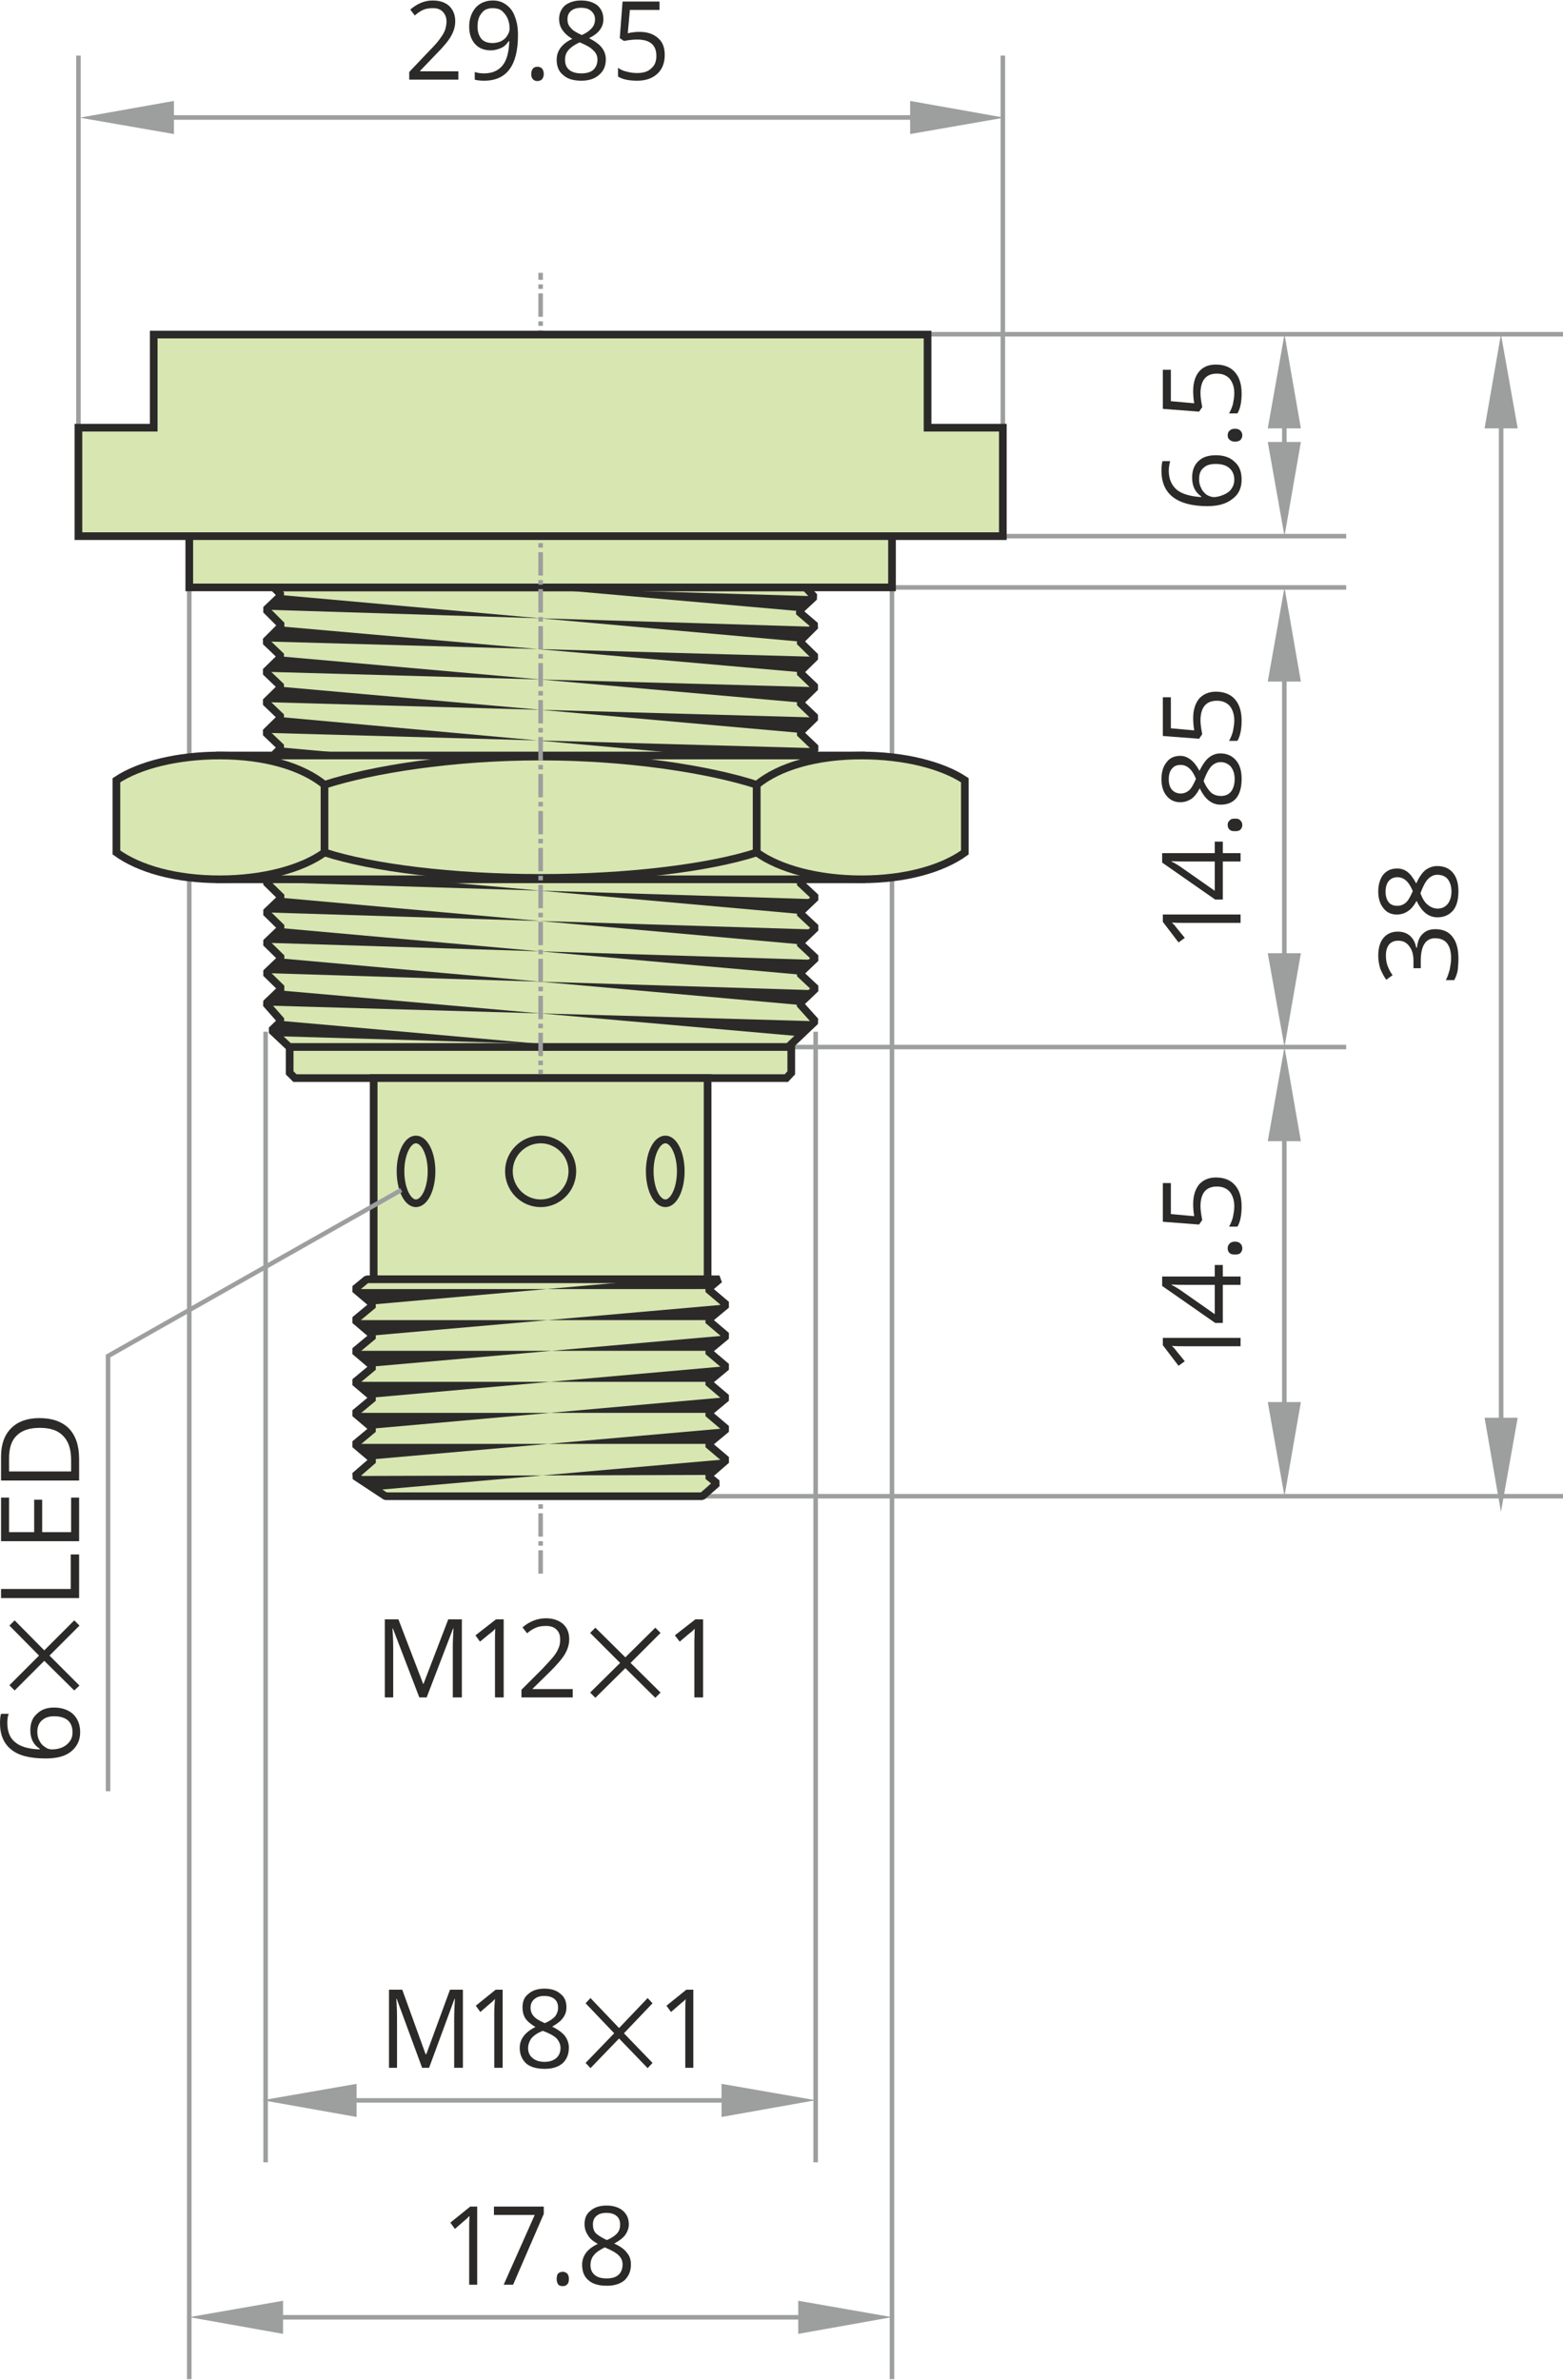 <?xml version="1.0" encoding="UTF-8"?>
<!DOCTYPE svg PUBLIC "-//W3C//DTD SVG 1.1//EN" "http://www.w3.org/Graphics/SVG/1.1/DTD/svg11.dtd">
<!-- Creator: CorelDRAW SE (OEM-Version) -->
<svg xmlns="http://www.w3.org/2000/svg" xml:space="preserve" width="596px" height="907px" version="1.1" style="shape-rendering:geometricPrecision; text-rendering:geometricPrecision; image-rendering:optimizeQuality; fill-rule:evenodd; clip-rule:evenodd"
viewBox="0 0 44.84 68.21"
 xmlns:xlink="http://www.w3.org/1999/xlink">
 <defs>
  <style type="text/css">
   <![CDATA[
    .str2 {stroke:#2B2A29;stroke-width:0.22;stroke-miterlimit:3.864}
    .str3 {stroke:#2B2A29;stroke-width:0.22;stroke-miterlimit:22.926}
    .str0 {stroke:#9D9E9E;stroke-width:0.13;stroke-miterlimit:22.926}
    .str1 {stroke:#2B2A29;stroke-width:0.22;stroke-linejoin:bevel;stroke-miterlimit:3.864}
    .str5 {stroke:#2B2A29;stroke-width:0.22;stroke-linejoin:bevel;stroke-miterlimit:22.926}
    .str4 {stroke:#9D9E9E;stroke-width:0.13;stroke-miterlimit:22.926;stroke-dasharray:0.67 0.13 0.13 0.13}
    .fil1 {fill:none}
    .fil3 {fill:#2B2A29}
    .fil5 {fill:#2B2A29}
    .fil2 {fill:#D8E6B1}
    .fil4 {fill:#2B2A29;fill-rule:nonzero}
    .fil0 {fill:#9D9E9E;fill-rule:nonzero}
   ]]>
  </style>
 </defs>
 <g id="Ebene_x0020_1">
  <g>
   <path class="fil0" d="M36.37 32.71l0.48 -2.7 0.47 2.7 -0.95 0zm0.41 8.52l0 -9.56 0.13 0 0 9.56 -0.13 0zm-0.41 -1.04l0.95 0 -0.47 2.7 -0.48 -2.7z"/>
  </g>
  <g>
   <path class="fil0" d="M36.37 19.53l0.48 -2.7 0.47 2.7 -0.95 0zm0.41 8.83l0 -9.87 0.13 0 0 9.87 -0.13 0zm-0.41 -1.04l0.95 0 -0.47 2.69 -0.48 -2.69z"/>
  </g>
  <line class="fil1 str0" x1="38.62" y1="16.83" x2="25.59" y2= "16.83" />
  <line class="fil1 str0" x1="38.62" y1="30.01" x2="22.7" y2= "30.01" />
  <line class="fil1 str0" x1="44.84" y1="42.89" x2="18.36" y2= "42.89" />
  <polygon class="fil2 str1" points="22.61,30.01 23.39,29.27 22.94,28.77 23.4,28.33 22.94,27.9 23.4,27.46 22.94,27.03 23.4,26.59 22.94,26.16 23.4,25.72 22.94,25.29 23.4,24.85 22.91,24.46 23.36,24.04 22.92,23.61 23.35,23.19 22.92,22.75 23.36,22.33 22.92,21.9 23.4,21.44 22.94,21 23.39,20.56 22.94,20.13 23.39,19.69 22.94,19.26 23.39,18.82 22.94,18.38 23.39,17.93 22.91,17.52 23.36,17.1 23.11,16.83 7.85,16.83 8.07,17.05 7.63,17.47 8.08,17.92 7.62,18.38 8.07,18.81 7.62,19.25 8.07,19.68 7.62,20.12 8.07,20.55 7.62,20.99 8.07,21.42 7.64,21.85 8.07,22.28 7.63,22.7 8.07,23.13 7.63,23.55 8.07,23.99 7.63,24.41 8.08,24.84 7.63,25.28 8.08,25.72 7.63,26.15 8.08,26.59 7.63,27.02 8.08,27.46 7.63,27.89 8.08,28.33 7.63,28.76 8.07,29.26 7.79,29.53 8.3,30.01 "/>
  <line class="fil1 str0" x1="23.4" y1="61.99" x2="23.4" y2= "29.57" />
  <line class="fil1 str0" x1="25.59" y1="68.21" x2="25.59" y2= "16.83" />
  <line class="fil1 str0" x1="7.62" y1="61.99" x2="7.62" y2= "29.57" />
  <line class="fil1 str0" x1="5.43" y1="68.21" x2="5.43" y2= "16.83" />
  <g>
   <polygon class="fil3" points="22.94,19.26 8.07,17.95 7.62,18.38 23.39,18.82 "/>
   <polygon class="fil3" points="22.94,20.13 8.07,18.81 7.62,19.25 23.39,19.69 "/>
   <polygon class="fil3" points="22.94,29.7 8.07,28.39 7.62,28.82 23.39,29.27 "/>
   <polygon class="fil3" points="22.94,21 8.07,19.68 7.62,20.12 23.39,20.56 "/>
   <polygon class="fil3" points="15.51,29.92 8.07,29.26 7.79,29.53 7.97,29.7 "/>
   <polygon class="fil3" points="22.92,21.9 8.07,20.55 7.62,21 23.39,21.44 "/>
   <polygon class="fil3" points="22.92,22.75 8.07,21.42 7.64,21.85 23.36,22.33 "/>
   <polygon class="fil3" points="22.92,23.61 8.07,22.28 7.64,22.7 23.36,23.19 "/>
   <polygon class="fil3" points="22.92,24.46 8.07,23.13 7.64,23.55 23.36,24.04 "/>
   <polygon class="fil3" points="22.91,25.32 8.07,23.99 7.63,24.41 23.35,24.9 "/>
   <polygon class="fil3" points="22.91,26.19 8.07,24.86 7.63,25.28 23.35,25.77 "/>
   <polygon class="fil3" points="22.91,27.06 8.07,25.73 7.63,26.15 23.35,26.64 "/>
   <polygon class="fil3" points="22.91,27.93 8.07,26.6 7.63,27.02 23.35,27.51 "/>
   <polygon class="fil3" points="22.91,28.8 8.07,27.47 7.63,27.89 23.35,28.38 "/>
   <polygon class="fil3" points="22.91,18.38 8.07,17.05 7.63,17.47 23.35,17.96 "/>
   <polygon class="fil3" points="22.82,17.5 15.46,16.85 23.27,17.08 "/>
  </g>
  <g id="Mutter">
   <polygon class="fil2 str2" points="6.3,25.2 24.72,25.2 24.72,21.65 6.3,21.65 "/>
   <path class="fil2 str2" d="M9.31 24.43c-0.65,0.47 -1.76,0.77 -3.01,0.77 -1.26,0 -2.31,-0.3 -2.96,-0.77l0 -2.07c0.66,-0.44 1.76,-0.71 2.96,-0.71 1.31,0 2.37,0.32 3.01,0.84l0 1.94z"/>
   <path class="fil2 str2" d="M21.71 24.43c-1.36,0.44 -3.68,0.73 -6.2,0.73 -2.52,0 -4.84,-0.29 -6.2,-0.73l0 -1.94c1.36,-0.44 3.68,-0.81 6.2,-0.81 2.52,0 4.84,0.37 6.2,0.81l0 1.94z"/>
   <path class="fil2 str2" d="M21.71 24.43c0.65,0.47 1.76,0.77 3.01,0.77 1.25,0 2.31,-0.3 2.96,-0.77l0 -2.07c-0.66,-0.44 -1.76,-0.71 -2.96,-0.71 -1.31,0 -2.38,0.32 -3.01,0.84l0 1.94z"/>
  </g>
  <g>
   <path class="fil0" d="M20.7 59.74l2.7 0.47 -2.7 0.48 0 -0.95zm-11.51 0.41l12.55 0 0 0.13 -12.55 0 0 -0.13zm1.04 -0.41l0 0.95 -2.7 -0.48 2.7 -0.47z"/>
  </g>
  <g>
   <path class="fil0" d="M22.9 65.96l2.69 0.47 -2.69 0.48 0 -0.95zm-15.81 0.41l16.84 0 0 0.13 -16.84 0 0 -0.13zm1.03 -0.41l0 0.95 -2.69 -0.48 2.69 -0.47z"/>
  </g>
  <path class="fil4" d="M12.11 59.28l-0.73 -1.98 -0.01 0c0.01,0.16 0.02,0.34 0.02,0.56l0 1.42 -0.23 0 0 -2.24 0.38 0 0.67 1.85 0.02 0 0.68 -1.85 0.37 0 0 2.24 -0.25 0 0 -1.44c0,-0.16 0.01,-0.34 0.02,-0.54l-0.01 0 -0.73 1.98 -0.2 0z"/>
  <path id="1" class="fil4" d="M14.42 59.28l-0.24 0 0 -1.59c0,-0.13 0.01,-0.26 0.02,-0.38 -0.03,0.02 -0.05,0.05 -0.07,0.07 -0.03,0.02 -0.14,0.12 -0.35,0.3l-0.13 -0.18 0.57 -0.46 0.2 0 0 2.24z"/>
  <path id="2" class="fil4" d="M15.62 57.01c0.19,0 0.35,0.05 0.46,0.15 0.12,0.09 0.17,0.22 0.17,0.39 0,0.11 -0.03,0.21 -0.1,0.3 -0.06,0.09 -0.17,0.17 -0.31,0.25 0.17,0.08 0.3,0.18 0.37,0.27 0.07,0.1 0.11,0.21 0.11,0.33 0,0.19 -0.06,0.34 -0.18,0.45 -0.13,0.11 -0.3,0.16 -0.51,0.16 -0.23,0 -0.41,-0.05 -0.53,-0.15 -0.12,-0.11 -0.19,-0.26 -0.19,-0.45 0,-0.25 0.15,-0.45 0.45,-0.6 -0.13,-0.08 -0.23,-0.16 -0.29,-0.25 -0.06,-0.1 -0.08,-0.2 -0.08,-0.31 0,-0.17 0.05,-0.3 0.17,-0.39 0.11,-0.1 0.27,-0.15 0.46,-0.15zm-0.47 1.71c0,0.12 0.05,0.22 0.13,0.28 0.08,0.07 0.19,0.11 0.34,0.11 0.15,0 0.26,-0.04 0.34,-0.11 0.08,-0.07 0.12,-0.17 0.12,-0.29 0,-0.1 -0.04,-0.19 -0.11,-0.27 -0.08,-0.08 -0.21,-0.15 -0.4,-0.22 -0.15,0.06 -0.25,0.13 -0.32,0.21 -0.06,0.08 -0.1,0.18 -0.1,0.29zm0.46 -1.5c-0.12,0 -0.21,0.03 -0.28,0.09 -0.07,0.06 -0.11,0.14 -0.11,0.25 0,0.09 0.03,0.17 0.09,0.24 0.06,0.07 0.16,0.13 0.32,0.2 0.14,-0.06 0.24,-0.13 0.3,-0.2 0.05,-0.07 0.08,-0.15 0.08,-0.24 0,-0.11 -0.03,-0.19 -0.1,-0.25 -0.07,-0.06 -0.17,-0.09 -0.3,-0.09z"/>
  <polygon id="3" class="fil4" points="18.58,59.29 17.76,58.44 16.94,59.29 16.8,59.14 17.62,58.29 16.8,57.43 16.94,57.28 17.76,58.14 18.58,57.28 18.72,57.43 17.9,58.29 18.72,59.14 "/>
  <path id="4" class="fil4" d="M19.89 59.28l-0.23 0 0 -1.59c0,-0.13 0,-0.26 0.01,-0.38 -0.02,0.02 -0.04,0.05 -0.07,0.07 -0.03,0.02 -0.14,0.12 -0.35,0.3l-0.13 -0.18 0.57 -0.46 0.2 0 0 2.24z"/>
  <path class="fil4" d="M13.69 65.5l-0.23 0 0 -1.59c0,-0.14 0,-0.26 0.01,-0.38 -0.02,0.02 -0.05,0.04 -0.07,0.07 -0.03,0.02 -0.14,0.12 -0.35,0.3l-0.13 -0.18 0.57 -0.46 0.2 0 0 2.24z"/>
  <polygon id="1" class="fil4" points="14.45,65.5 15.34,63.5 14.17,63.5 14.17,63.26 15.6,63.26 15.6,63.47 14.72,65.5 "/>
  <path id="2" class="fil4" d="M15.97 65.34c0,-0.07 0.01,-0.12 0.04,-0.16 0.03,-0.03 0.08,-0.05 0.13,-0.05 0.06,0 0.1,0.02 0.13,0.05 0.04,0.04 0.05,0.09 0.05,0.16 0,0.06 -0.01,0.12 -0.05,0.15 -0.03,0.04 -0.07,0.05 -0.13,0.05 -0.05,0 -0.09,-0.01 -0.12,-0.04 -0.03,-0.04 -0.05,-0.09 -0.05,-0.16z"/>
  <path id="3" class="fil4" d="M17.4 63.23c0.19,0 0.35,0.05 0.46,0.14 0.12,0.1 0.18,0.23 0.18,0.4 0,0.11 -0.04,0.21 -0.1,0.3 -0.07,0.09 -0.17,0.17 -0.32,0.25 0.18,0.08 0.3,0.17 0.37,0.27 0.08,0.09 0.11,0.21 0.11,0.33 0,0.19 -0.06,0.33 -0.18,0.45 -0.13,0.11 -0.3,0.16 -0.51,0.16 -0.23,0 -0.41,-0.05 -0.53,-0.16 -0.12,-0.1 -0.18,-0.25 -0.18,-0.44 0,-0.26 0.15,-0.46 0.45,-0.6 -0.14,-0.08 -0.24,-0.16 -0.29,-0.26 -0.06,-0.09 -0.09,-0.19 -0.09,-0.31 0,-0.16 0.05,-0.29 0.17,-0.38 0.11,-0.1 0.27,-0.15 0.46,-0.15zm-0.46 1.71c0,0.12 0.04,0.21 0.12,0.28 0.08,0.07 0.2,0.1 0.34,0.1 0.15,0 0.26,-0.03 0.34,-0.1 0.08,-0.07 0.12,-0.17 0.12,-0.3 0,-0.1 -0.03,-0.18 -0.11,-0.26 -0.08,-0.08 -0.21,-0.15 -0.4,-0.23 -0.14,0.07 -0.25,0.14 -0.31,0.22 -0.07,0.08 -0.1,0.18 -0.1,0.29zm0.46 -1.5c-0.13,0 -0.22,0.03 -0.29,0.09 -0.07,0.06 -0.1,0.14 -0.1,0.24 0,0.1 0.02,0.18 0.08,0.25 0.06,0.06 0.17,0.13 0.32,0.2 0.14,-0.06 0.24,-0.13 0.3,-0.2 0.06,-0.07 0.08,-0.15 0.08,-0.25 0,-0.1 -0.03,-0.18 -0.1,-0.24 -0.07,-0.06 -0.17,-0.09 -0.29,-0.09z"/>
  <path class="fil4" d="M35.59 38.35l0 0.24 -1.59 0c-0.13,0 -0.26,0 -0.38,-0.01 0.02,0.02 0.05,0.05 0.07,0.07 0.02,0.03 0.12,0.15 0.3,0.37l-0.18 0.13 -0.45 -0.59 0 -0.21 2.23 0z"/>
  <path id="1" class="fil4" d="M35.08 36.26l0 0.33 0.51 0 0 0.24 -0.51 0 0 1.09 -0.22 0 -1.52 -1.06 0 -0.27 1.51 0 0 -0.33 0.23 0zm-0.23 0.57l-0.75 0c-0.14,0 -0.31,0 -0.49,-0.01l0 0.01c0.1,0.05 0.18,0.1 0.24,0.14l1 0.7 0 -0.84z"/>
  <path id="2" class="fil4" d="M35.43 35.96c-0.07,0 -0.12,-0.01 -0.15,-0.04 -0.04,-0.03 -0.06,-0.08 -0.06,-0.14 0,-0.06 0.02,-0.1 0.06,-0.14 0.03,-0.03 0.08,-0.05 0.15,-0.05 0.07,0 0.12,0.02 0.15,0.05 0.04,0.04 0.06,0.08 0.06,0.14 0,0.06 -0.02,0.1 -0.05,0.13 -0.03,0.04 -0.09,0.05 -0.16,0.05z"/>
  <path id="3" class="fil4" d="M34.23 34.51c0,-0.24 0.06,-0.42 0.17,-0.56 0.12,-0.13 0.28,-0.2 0.48,-0.2 0.23,0 0.42,0.07 0.55,0.22 0.13,0.15 0.19,0.35 0.19,0.61 0,0.25 -0.04,0.45 -0.12,0.58l-0.24 0c0.04,-0.07 0.08,-0.16 0.11,-0.27 0.02,-0.1 0.04,-0.21 0.04,-0.31 0,-0.18 -0.05,-0.32 -0.13,-0.42 -0.09,-0.1 -0.21,-0.15 -0.37,-0.15 -0.31,0 -0.47,0.19 -0.47,0.57 0,0.1 0.02,0.23 0.05,0.39l-0.09 0.13 -1.04 -0.08 0 -1.11 0.23 0 0 0.89 0.67 0.06c-0.02,-0.12 -0.03,-0.23 -0.03,-0.35z"/>
  <path class="fil4" d="M35.59 26.21l0 0.24 -1.59 0c-0.13,0 -0.26,0 -0.38,-0.01 0.02,0.02 0.05,0.05 0.07,0.07 0.02,0.03 0.12,0.15 0.3,0.37l-0.18 0.13 -0.45 -0.59 0 -0.21 2.23 0z"/>
  <path id="1" class="fil4" d="M35.08 24.12l0 0.33 0.51 0 0 0.24 -0.51 0 0 1.09 -0.22 0 -1.52 -1.06 0 -0.27 1.51 0 0 -0.33 0.23 0zm-0.23 0.57l-0.75 0c-0.14,0 -0.31,0 -0.49,-0.01l0 0.01c0.1,0.05 0.18,0.1 0.24,0.14l1 0.7 0 -0.84z"/>
  <path id="2" class="fil4" d="M35.43 23.82c-0.07,0 -0.12,-0.01 -0.15,-0.04 -0.04,-0.03 -0.06,-0.08 -0.06,-0.14 0,-0.06 0.02,-0.1 0.06,-0.13 0.03,-0.04 0.08,-0.05 0.15,-0.05 0.07,0 0.12,0.01 0.15,0.05 0.04,0.03 0.06,0.08 0.06,0.13 0,0.06 -0.02,0.1 -0.05,0.13 -0.03,0.04 -0.09,0.05 -0.16,0.05z"/>
  <path id="3" class="fil4" d="M33.32 22.33c0,-0.21 0.05,-0.37 0.15,-0.49 0.09,-0.12 0.22,-0.18 0.39,-0.18 0.11,0 0.21,0.04 0.3,0.11 0.09,0.07 0.17,0.17 0.25,0.32 0.09,-0.18 0.18,-0.31 0.27,-0.38 0.1,-0.08 0.21,-0.12 0.33,-0.12 0.19,0 0.34,0.07 0.45,0.2 0.11,0.13 0.16,0.3 0.16,0.53 0,0.24 -0.05,0.42 -0.15,0.55 -0.11,0.13 -0.26,0.19 -0.45,0.19 -0.25,0 -0.45,-0.15 -0.6,-0.47 -0.08,0.15 -0.16,0.25 -0.25,0.31 -0.1,0.06 -0.2,0.09 -0.31,0.09 -0.16,0 -0.29,-0.06 -0.39,-0.18 -0.1,-0.12 -0.15,-0.28 -0.15,-0.48zm1.71 0.48c0.12,0 0.22,-0.04 0.29,-0.13 0.06,-0.08 0.1,-0.2 0.1,-0.35 0,-0.16 -0.04,-0.27 -0.11,-0.36 -0.07,-0.08 -0.17,-0.13 -0.29,-0.13 -0.1,0 -0.19,0.04 -0.27,0.12 -0.07,0.08 -0.15,0.22 -0.22,0.42 0.06,0.15 0.14,0.26 0.21,0.33 0.08,0.07 0.18,0.1 0.29,0.1zm-1.5 -0.48c0,0.13 0.03,0.23 0.09,0.3 0.06,0.07 0.15,0.11 0.25,0.11 0.09,0 0.17,-0.03 0.24,-0.09 0.07,-0.06 0.13,-0.17 0.2,-0.33 -0.06,-0.15 -0.13,-0.25 -0.2,-0.31 -0.07,-0.06 -0.15,-0.09 -0.24,-0.09 -0.1,0 -0.19,0.03 -0.25,0.11 -0.06,0.07 -0.09,0.17 -0.09,0.3z"/>
  <path id="4" class="fil4" d="M34.23 20.58c0,-0.24 0.06,-0.42 0.17,-0.56 0.12,-0.13 0.28,-0.2 0.48,-0.2 0.23,0 0.42,0.07 0.55,0.22 0.13,0.15 0.19,0.35 0.19,0.61 0,0.25 -0.04,0.44 -0.12,0.58l-0.24 0c0.04,-0.07 0.08,-0.16 0.11,-0.27 0.02,-0.11 0.04,-0.21 0.04,-0.31 0,-0.18 -0.05,-0.32 -0.13,-0.42 -0.09,-0.1 -0.21,-0.15 -0.37,-0.15 -0.31,0 -0.47,0.19 -0.47,0.57 0,0.1 0.02,0.23 0.05,0.39l-0.09 0.13 -1.04 -0.08 0 -1.11 0.23 0 0 0.89 0.67 0.06c-0.02,-0.12 -0.03,-0.24 -0.03,-0.35z"/>
  <polygon class="fil2 str3" points="8.31,30.01 22.7,30.01 22.7,30.75 22.56,30.9 8.46,30.9 8.31,30.75 "/>
  <rect class="fil2 str3" x="5.43" y="10.47" width="20.16" height="6.36"/>
  <line class="fil1 str4" x1="15.51" y1="45.11" x2="15.51" y2= "7.81" />
  <polygon class="fil2 str2" points="10.72,36.67 20.3,36.67 20.3,30.9 10.72,30.9 "/>
  <path class="fil1 str2" d="M15.51 34.49c-0.5,0 -0.91,-0.41 -0.91,-0.92 0,-0.5 0.41,-0.91 0.91,-0.91 0.5,0 0.91,0.41 0.91,0.91 0,0.51 -0.41,0.92 -0.91,0.92z"/>
  <path class="fil1 str2" d="M11.93 34.49c-0.24,0 -0.44,-0.41 -0.44,-0.92 0,-0.5 0.2,-0.91 0.44,-0.91 0.25,0 0.45,0.41 0.45,0.91 0,0.51 -0.2,0.92 -0.45,0.92z"/>
  <path class="fil1 str2" d="M19.09 34.49c-0.25,0 -0.45,-0.41 -0.45,-0.92 0,-0.5 0.2,-0.91 0.45,-0.91 0.24,0 0.44,0.41 0.44,0.91 0,0.51 -0.2,0.92 -0.44,0.92z"/>
  <polyline class="fil1 str0" points="11.51,34.11 3.1,38.87 3.1,51.35 "/>
  <path class="fil4" d="M12.03 48.66l-0.76 -1.98 -0.01 0c0.01,0.15 0.02,0.34 0.02,0.56l0 1.42 -0.24 0 0 -2.24 0.39 0 0.71 1.85 0.01 0 0.71 -1.85 0.39 0 0 2.24 -0.26 0 0 -1.44c0,-0.17 0.01,-0.35 0.02,-0.54l-0.01 0 -0.76 1.98 -0.21 0z"/>
  <path id="1" class="fil4" d="M14.45 48.66l-0.25 0 0 -1.59c0,-0.14 0,-0.26 0.01,-0.38 -0.02,0.02 -0.04,0.04 -0.07,0.07 -0.03,0.02 -0.15,0.12 -0.37,0.3l-0.13 -0.18 0.59 -0.46 0.22 0 0 2.24z"/>
  <path id="2" class="fil4" d="M16.43 48.66l-1.47 0 0 -0.22 0.59 -0.59c0.17,-0.18 0.29,-0.31 0.35,-0.39 0.06,-0.08 0.1,-0.15 0.13,-0.23 0.03,-0.07 0.04,-0.15 0.04,-0.23 0,-0.12 -0.03,-0.22 -0.11,-0.29 -0.07,-0.07 -0.17,-0.1 -0.3,-0.1 -0.09,0 -0.18,0.01 -0.26,0.04 -0.09,0.03 -0.18,0.09 -0.28,0.17l-0.13 -0.17c0.2,-0.17 0.43,-0.26 0.67,-0.26 0.21,0 0.37,0.06 0.49,0.16 0.12,0.11 0.18,0.25 0.18,0.44 0,0.14 -0.04,0.28 -0.12,0.42 -0.08,0.14 -0.23,0.31 -0.44,0.52l-0.49 0.48 0 0.01 1.15 0 0 0.24z"/>
  <polygon id="3" class="fil4" points="18.8,48.67 17.94,47.82 17.08,48.67 16.93,48.52 17.79,47.67 16.93,46.81 17.08,46.66 17.94,47.51 18.8,46.66 18.95,46.81 18.09,47.67 18.95,48.52 "/>
  <path id="4" class="fil4" d="M20.17 48.66l-0.25 0 0 -1.59c0,-0.14 0.01,-0.26 0.01,-0.38 -0.02,0.02 -0.04,0.04 -0.07,0.07 -0.03,0.02 -0.15,0.12 -0.36,0.3l-0.14 -0.18 0.59 -0.46 0.22 0 0 2.24z"/>
  <path class="fil4" d="M1.31 50.41c-0.44,0 -0.77,-0.08 -0.98,-0.25 -0.22,-0.17 -0.33,-0.43 -0.33,-0.76 0,-0.12 0.01,-0.21 0.03,-0.27l0.22 0c-0.03,0.07 -0.04,0.16 -0.04,0.26 0,0.24 0.07,0.43 0.22,0.55 0.15,0.13 0.39,0.2 0.71,0.21l0 -0.02c-0.18,-0.11 -0.27,-0.29 -0.27,-0.53 0,-0.2 0.06,-0.36 0.19,-0.47 0.12,-0.12 0.28,-0.18 0.49,-0.18 0.23,0 0.42,0.07 0.55,0.19 0.13,0.13 0.2,0.3 0.2,0.52 0,0.23 -0.09,0.41 -0.26,0.55 -0.17,0.14 -0.42,0.2 -0.73,0.2zm0.77 -0.75c0,-0.14 -0.04,-0.26 -0.13,-0.34 -0.09,-0.08 -0.23,-0.12 -0.4,-0.12 -0.15,0 -0.26,0.04 -0.35,0.12 -0.08,0.07 -0.13,0.18 -0.13,0.33 0,0.09 0.02,0.18 0.06,0.25 0.04,0.08 0.09,0.14 0.16,0.18 0.06,0.05 0.13,0.07 0.2,0.07 0.11,0 0.21,-0.02 0.3,-0.06 0.09,-0.04 0.16,-0.1 0.21,-0.17 0.06,-0.08 0.08,-0.16 0.08,-0.26z"/>
  <polygon id="1" class="fil4" points="2.28,46.6 1.42,47.46 2.28,48.32 2.13,48.46 1.27,47.61 0.42,48.46 0.27,48.31 1.12,47.46 0.27,46.6 0.42,46.45 1.27,47.31 2.13,46.45 "/>
  <polygon id="2" class="fil4" points="2.27,45.81 0.03,45.81 0.03,45.55 2.03,45.55 2.03,44.56 2.27,44.56 "/>
  <polygon id="3" class="fil4" points="2.27,42.93 2.27,44.18 0.03,44.18 0.03,42.93 0.26,42.93 0.26,43.92 0.98,43.92 0.98,42.99 1.21,42.99 1.21,43.92 2.04,43.92 2.04,42.93 "/>
  <path id="4" class="fil4" d="M1.13 40.65c0.37,0 0.65,0.1 0.85,0.3 0.19,0.2 0.29,0.49 0.29,0.87l0 0.62 -2.24 0 0 -0.69c0,-0.35 0.1,-0.62 0.29,-0.81 0.19,-0.19 0.46,-0.29 0.81,-0.29zm0.01 0.28c-0.29,0 -0.51,0.07 -0.66,0.22 -0.15,0.14 -0.22,0.36 -0.22,0.65l0 0.38 1.78 0 0 -0.32c0,-0.31 -0.07,-0.54 -0.23,-0.7 -0.15,-0.16 -0.37,-0.23 -0.67,-0.23z"/>
  <polygon class="fil2 str5" points="20.15,42.89 20.57,42.52 20.31,42.31 20.84,41.85 20.31,41.4 20.84,40.96 20.31,40.51 20.84,40.07 20.31,39.62 20.84,39.18 20.31,38.73 20.84,38.29 20.31,37.84 20.84,37.4 20.31,36.95 20.64,36.67 10.52,36.67 10.18,36.95 10.71,37.4 10.18,37.84 10.71,38.29 10.18,38.73 10.71,39.18 10.18,39.62 10.71,40.07 10.18,40.51 10.71,40.96 10.18,41.4 10.71,41.85 10.18,42.31 11.06,42.89 "/>
  <g id="Gewinde">
   <polygon class="fil5" points="10.71,37.39 10.18,36.95 20.38,36.95 20.55,36.72 18.51,36.7 "/>
   <polygon class="fil5" points="10.71,38.28 10.18,37.84 20.31,37.84 20.84,37.39 "/>
   <polygon class="fil5" points="10.71,39.17 10.18,38.72 20.31,38.72 20.84,38.28 "/>
   <polygon class="fil5" points="10.71,40.06 10.18,39.61 20.31,39.61 20.84,39.16 "/>
   <polygon class="fil5" points="10.71,40.95 10.18,40.5 20.31,40.5 20.84,40.05 "/>
   <polygon class="fil5" points="10.71,41.83 10.18,41.39 20.31,41.39 20.84,40.94 "/>
   <polygon class="fil5" points="10.71,42.72 10.18,42.31 20.31,42.28 20.84,41.83 "/>
  </g>
  <g>
   <path class="fil0" d="M43.54 40.64l-0.48 2.7 -0.47 -2.7 0.95 0zm-0.41 -29.41l0 30.45 -0.13 0 0 -30.45 0.13 0zm0.41 1.04l-0.95 0 0.47 -2.7 0.48 2.7z"/>
  </g>
  <path class="fil4" d="M40.1 26.7c0.14,0 0.26,0.04 0.35,0.12 0.09,0.08 0.15,0.19 0.18,0.34l0.02 0c0.02,-0.18 0.07,-0.31 0.17,-0.4 0.09,-0.09 0.21,-0.13 0.36,-0.13 0.21,0 0.38,0.07 0.49,0.22 0.12,0.15 0.17,0.36 0.17,0.63 0,0.12 -0.01,0.23 -0.02,0.33 -0.02,0.1 -0.05,0.19 -0.1,0.28l-0.24 0c0.05,-0.09 0.08,-0.2 0.11,-0.3 0.02,-0.11 0.04,-0.22 0.04,-0.32 0,-0.38 -0.15,-0.58 -0.46,-0.58 -0.27,0 -0.41,0.22 -0.41,0.64l0 0.22 -0.21 0 0 -0.22c0,-0.17 -0.04,-0.31 -0.12,-0.41 -0.08,-0.11 -0.18,-0.16 -0.32,-0.16 -0.11,0 -0.2,0.04 -0.26,0.11 -0.06,0.08 -0.09,0.18 -0.09,0.31 0,0.1 0.01,0.19 0.04,0.28 0.03,0.08 0.07,0.18 0.15,0.29l-0.18 0.13c-0.07,-0.09 -0.12,-0.2 -0.17,-0.31 -0.04,-0.13 -0.06,-0.25 -0.06,-0.38 0,-0.22 0.05,-0.39 0.15,-0.51 0.1,-0.12 0.24,-0.18 0.41,-0.18z"/>
  <path id="1" class="fil4" d="M39.54 25.55c0,-0.2 0.05,-0.36 0.14,-0.48 0.1,-0.12 0.23,-0.18 0.4,-0.18 0.11,0 0.21,0.03 0.3,0.1 0.09,0.07 0.17,0.18 0.25,0.33 0.08,-0.18 0.17,-0.31 0.27,-0.39 0.1,-0.07 0.21,-0.11 0.33,-0.11 0.19,0 0.34,0.06 0.45,0.19 0.11,0.13 0.16,0.31 0.16,0.53 0,0.24 -0.05,0.43 -0.15,0.55 -0.11,0.13 -0.26,0.2 -0.45,0.2 -0.26,0 -0.45,-0.16 -0.6,-0.47 -0.08,0.14 -0.16,0.24 -0.26,0.3 -0.09,0.06 -0.19,0.09 -0.31,0.09 -0.16,0 -0.29,-0.06 -0.38,-0.18 -0.1,-0.12 -0.15,-0.28 -0.15,-0.48zm1.71 0.49c0.12,0 0.21,-0.05 0.28,-0.13 0.07,-0.09 0.11,-0.21 0.11,-0.36 0,-0.15 -0.04,-0.27 -0.11,-0.36 -0.07,-0.08 -0.17,-0.12 -0.3,-0.12 -0.09,0 -0.18,0.04 -0.26,0.12 -0.08,0.08 -0.15,0.22 -0.22,0.41 0.06,0.16 0.13,0.27 0.21,0.33 0.08,0.07 0.18,0.11 0.29,0.11zm-1.5 -0.48c0,0.12 0.03,0.22 0.09,0.3 0.06,0.07 0.14,0.1 0.25,0.1 0.09,0 0.17,-0.03 0.24,-0.09 0.07,-0.06 0.13,-0.17 0.2,-0.33 -0.06,-0.15 -0.13,-0.25 -0.2,-0.31 -0.07,-0.06 -0.15,-0.09 -0.24,-0.09 -0.11,0 -0.19,0.04 -0.25,0.11 -0.06,0.07 -0.09,0.18 -0.09,0.31z"/>
  <line class="fil1 str0" x1="28.77" y1="13.81" x2="28.77" y2= "1.58" />
  <line class="fil1 str0" x1="2.25" y1="13.81" x2="2.25" y2= "1.58" />
  <g>
   <path class="fil0" d="M36.37 12.27l0.48 -2.7 0.47 2.7 -0.95 0zm0.41 1.43l0 -2.47 0.13 0 0 2.47 -0.13 0zm-0.41 -1.04l0.95 0 -0.47 2.7 -0.48 -2.7z"/>
  </g>
  <line class="fil1 str0" x1="44.84" y1="9.57" x2="26.65" y2= "9.57" />
  <line class="fil1 str0" x1="38.62" y1="15.36" x2="28.77" y2= "15.36" />
  <g>
   <path class="fil0" d="M26.11 2.88l2.7 0.48 -2.7 0.47 0 -0.95zm-22.16 0.41l23.2 0 0 0.13 -23.2 0 0 -0.13zm1.04 -0.41l0 0.95 -2.7 -0.47 2.7 -0.48z"/>
  </g>
  <path class="fil4" d="M13.15 2.27l-1.41 0 0 -0.22 0.56 -0.59c0.18,-0.18 0.29,-0.31 0.34,-0.39 0.06,-0.08 0.1,-0.15 0.13,-0.23 0.02,-0.07 0.04,-0.15 0.04,-0.24 0,-0.11 -0.04,-0.21 -0.11,-0.28 -0.07,-0.07 -0.16,-0.1 -0.28,-0.1 -0.09,0 -0.18,0.01 -0.26,0.04 -0.08,0.03 -0.17,0.09 -0.26,0.17l-0.13 -0.17c0.2,-0.17 0.41,-0.26 0.64,-0.26 0.2,0 0.36,0.05 0.48,0.16 0.11,0.11 0.17,0.25 0.17,0.44 0,0.14 -0.04,0.28 -0.12,0.42 -0.07,0.13 -0.22,0.31 -0.43,0.52l-0.46 0.48 0 0.01 1.1 0 0 0.24z"/>
  <path id="1" class="fil4" d="M14.86 0.99c0,0.87 -0.32,1.31 -0.97,1.31 -0.11,0 -0.2,-0.01 -0.27,-0.03l0 -0.22c0.08,0.03 0.17,0.04 0.27,0.04 0.23,0 0.41,-0.08 0.53,-0.23 0.12,-0.15 0.18,-0.38 0.19,-0.69l-0.02 0c-0.05,0.08 -0.12,0.15 -0.21,0.19 -0.09,0.04 -0.19,0.07 -0.3,0.07 -0.19,0 -0.34,-0.06 -0.45,-0.18 -0.11,-0.12 -0.17,-0.29 -0.17,-0.5 0,-0.23 0.07,-0.41 0.19,-0.55 0.12,-0.13 0.29,-0.2 0.49,-0.2 0.15,0 0.27,0.04 0.38,0.12 0.11,0.08 0.2,0.19 0.25,0.34 0.06,0.15 0.09,0.32 0.09,0.53zm-0.72 -0.77c-0.14,0 -0.25,0.04 -0.32,0.14 -0.08,0.09 -0.12,0.22 -0.12,0.39 0,0.15 0.04,0.26 0.11,0.35 0.07,0.08 0.18,0.12 0.32,0.12 0.09,0 0.17,-0.02 0.24,-0.05 0.08,-0.04 0.14,-0.09 0.18,-0.16 0.04,-0.06 0.07,-0.13 0.07,-0.2 0,-0.11 -0.02,-0.21 -0.06,-0.3 -0.04,-0.09 -0.1,-0.16 -0.17,-0.22 -0.07,-0.05 -0.16,-0.07 -0.25,-0.07z"/>
  <path id="2" class="fil4" d="M15.24 2.11c0,-0.07 0.02,-0.12 0.05,-0.16 0.03,-0.03 0.07,-0.05 0.13,-0.05 0.05,0 0.1,0.02 0.13,0.05 0.03,0.04 0.05,0.09 0.05,0.16 0,0.06 -0.02,0.11 -0.05,0.15 -0.03,0.03 -0.08,0.05 -0.13,0.05 -0.05,0 -0.09,-0.01 -0.13,-0.05 -0.03,-0.03 -0.05,-0.08 -0.05,-0.15z"/>
  <path id="3" class="fil4" d="M16.67 0c0.2,0 0.35,0.05 0.47,0.14 0.11,0.1 0.17,0.23 0.17,0.4 0,0.11 -0.03,0.21 -0.1,0.3 -0.06,0.09 -0.17,0.17 -0.31,0.24 0.17,0.09 0.3,0.18 0.37,0.28 0.07,0.09 0.11,0.2 0.11,0.33 0,0.18 -0.06,0.33 -0.19,0.44 -0.12,0.11 -0.29,0.17 -0.51,0.17 -0.23,0 -0.4,-0.05 -0.52,-0.16 -0.13,-0.1 -0.19,-0.25 -0.19,-0.44 0,-0.26 0.15,-0.46 0.45,-0.6 -0.14,-0.08 -0.23,-0.17 -0.29,-0.26 -0.06,-0.09 -0.09,-0.19 -0.09,-0.31 0,-0.16 0.06,-0.29 0.17,-0.39 0.12,-0.09 0.27,-0.14 0.46,-0.14zm-0.46 1.7c0,0.13 0.04,0.22 0.12,0.29 0.09,0.07 0.2,0.1 0.35,0.1 0.14,0 0.26,-0.03 0.34,-0.1 0.08,-0.08 0.12,-0.17 0.12,-0.3 0,-0.1 -0.04,-0.19 -0.12,-0.26 -0.07,-0.08 -0.2,-0.15 -0.39,-0.23 -0.15,0.07 -0.25,0.14 -0.32,0.22 -0.07,0.08 -0.1,0.17 -0.1,0.28zm0.46 -1.49c-0.12,0 -0.22,0.03 -0.29,0.09 -0.07,0.06 -0.1,0.14 -0.1,0.24 0,0.1 0.03,0.18 0.09,0.24 0.05,0.07 0.16,0.14 0.32,0.21 0.14,-0.06 0.23,-0.13 0.29,-0.2 0.06,-0.07 0.09,-0.15 0.09,-0.25 0,-0.1 -0.04,-0.18 -0.11,-0.24 -0.07,-0.06 -0.16,-0.09 -0.29,-0.09z"/>
  <path id="4" class="fil4" d="M18.35 0.9c0.22,0 0.4,0.06 0.53,0.18 0.13,0.11 0.19,0.27 0.19,0.48 0,0.23 -0.07,0.41 -0.21,0.54 -0.14,0.13 -0.33,0.2 -0.58,0.2 -0.24,0 -0.43,-0.04 -0.55,-0.12l0 -0.25c0.07,0.05 0.15,0.09 0.25,0.11 0.1,0.03 0.2,0.04 0.3,0.04 0.17,0 0.31,-0.04 0.4,-0.13 0.1,-0.08 0.15,-0.2 0.15,-0.36 0,-0.32 -0.19,-0.47 -0.55,-0.47 -0.1,0 -0.22,0.01 -0.38,0.04l-0.12 -0.08 0.08 -1.05 1.06 0 0 0.24 -0.85 0 -0.06 0.67c0.12,-0.03 0.23,-0.04 0.34,-0.04z"/>
  <path class="fil4" d="M34.64 14.5c-0.44,0 -0.77,-0.09 -0.99,-0.26 -0.22,-0.17 -0.33,-0.42 -0.33,-0.76 0,-0.11 0.01,-0.21 0.03,-0.27l0.22 0c-0.02,0.08 -0.04,0.17 -0.04,0.27 0,0.24 0.08,0.42 0.23,0.55 0.15,0.12 0.38,0.19 0.7,0.21l0 -0.02c-0.17,-0.12 -0.26,-0.29 -0.26,-0.54 0,-0.2 0.06,-0.36 0.18,-0.47 0.12,-0.12 0.29,-0.17 0.5,-0.17 0.23,0 0.41,0.06 0.54,0.19 0.14,0.12 0.2,0.29 0.2,0.51 0,0.23 -0.08,0.42 -0.26,0.55 -0.17,0.14 -0.41,0.21 -0.72,0.21zm0.77 -0.76c0,-0.14 -0.05,-0.25 -0.14,-0.33 -0.09,-0.08 -0.22,-0.12 -0.39,-0.12 -0.15,0 -0.27,0.03 -0.35,0.11 -0.09,0.07 -0.13,0.18 -0.13,0.33 0,0.09 0.02,0.18 0.06,0.25 0.03,0.08 0.09,0.14 0.15,0.19 0.07,0.04 0.14,0.07 0.21,0.07 0.1,0 0.2,-0.03 0.29,-0.07 0.09,-0.04 0.17,-0.09 0.22,-0.17 0.05,-0.07 0.08,-0.16 0.08,-0.26z"/>
  <path id="1" class="fil4" d="M35.43 12.65c-0.07,0 -0.12,-0.02 -0.15,-0.05 -0.04,-0.03 -0.06,-0.07 -0.06,-0.13 0,-0.06 0.02,-0.11 0.06,-0.14 0.03,-0.03 0.08,-0.05 0.15,-0.05 0.07,0 0.12,0.02 0.15,0.05 0.04,0.04 0.06,0.08 0.06,0.14 0,0.05 -0.02,0.09 -0.05,0.13 -0.03,0.03 -0.09,0.05 -0.16,0.05z"/>
  <path id="2" class="fil4" d="M34.23 11.2c0,-0.24 0.06,-0.43 0.17,-0.56 0.12,-0.14 0.28,-0.2 0.48,-0.2 0.23,0 0.42,0.07 0.55,0.22 0.13,0.15 0.19,0.35 0.19,0.61 0,0.25 -0.04,0.44 -0.12,0.57l-0.24 0c0.04,-0.07 0.08,-0.16 0.11,-0.26 0.02,-0.11 0.04,-0.21 0.04,-0.32 0,-0.18 -0.05,-0.31 -0.13,-0.41 -0.09,-0.1 -0.21,-0.15 -0.37,-0.15 -0.31,0 -0.47,0.19 -0.47,0.57 0,0.1 0.02,0.23 0.05,0.39l-0.09 0.13 -1.04 -0.08 0 -1.12 0.23 0 0 0.9 0.67 0.06c-0.02,-0.12 -0.03,-0.24 -0.03,-0.35z"/>
  <polygon class="fil2 str3" points="2.25,12.25 4.41,12.25 4.41,9.58 26.61,9.58 26.61,12.25 28.77,12.25 28.77,15.36 2.25,15.36 "/>
 </g>
</svg>
